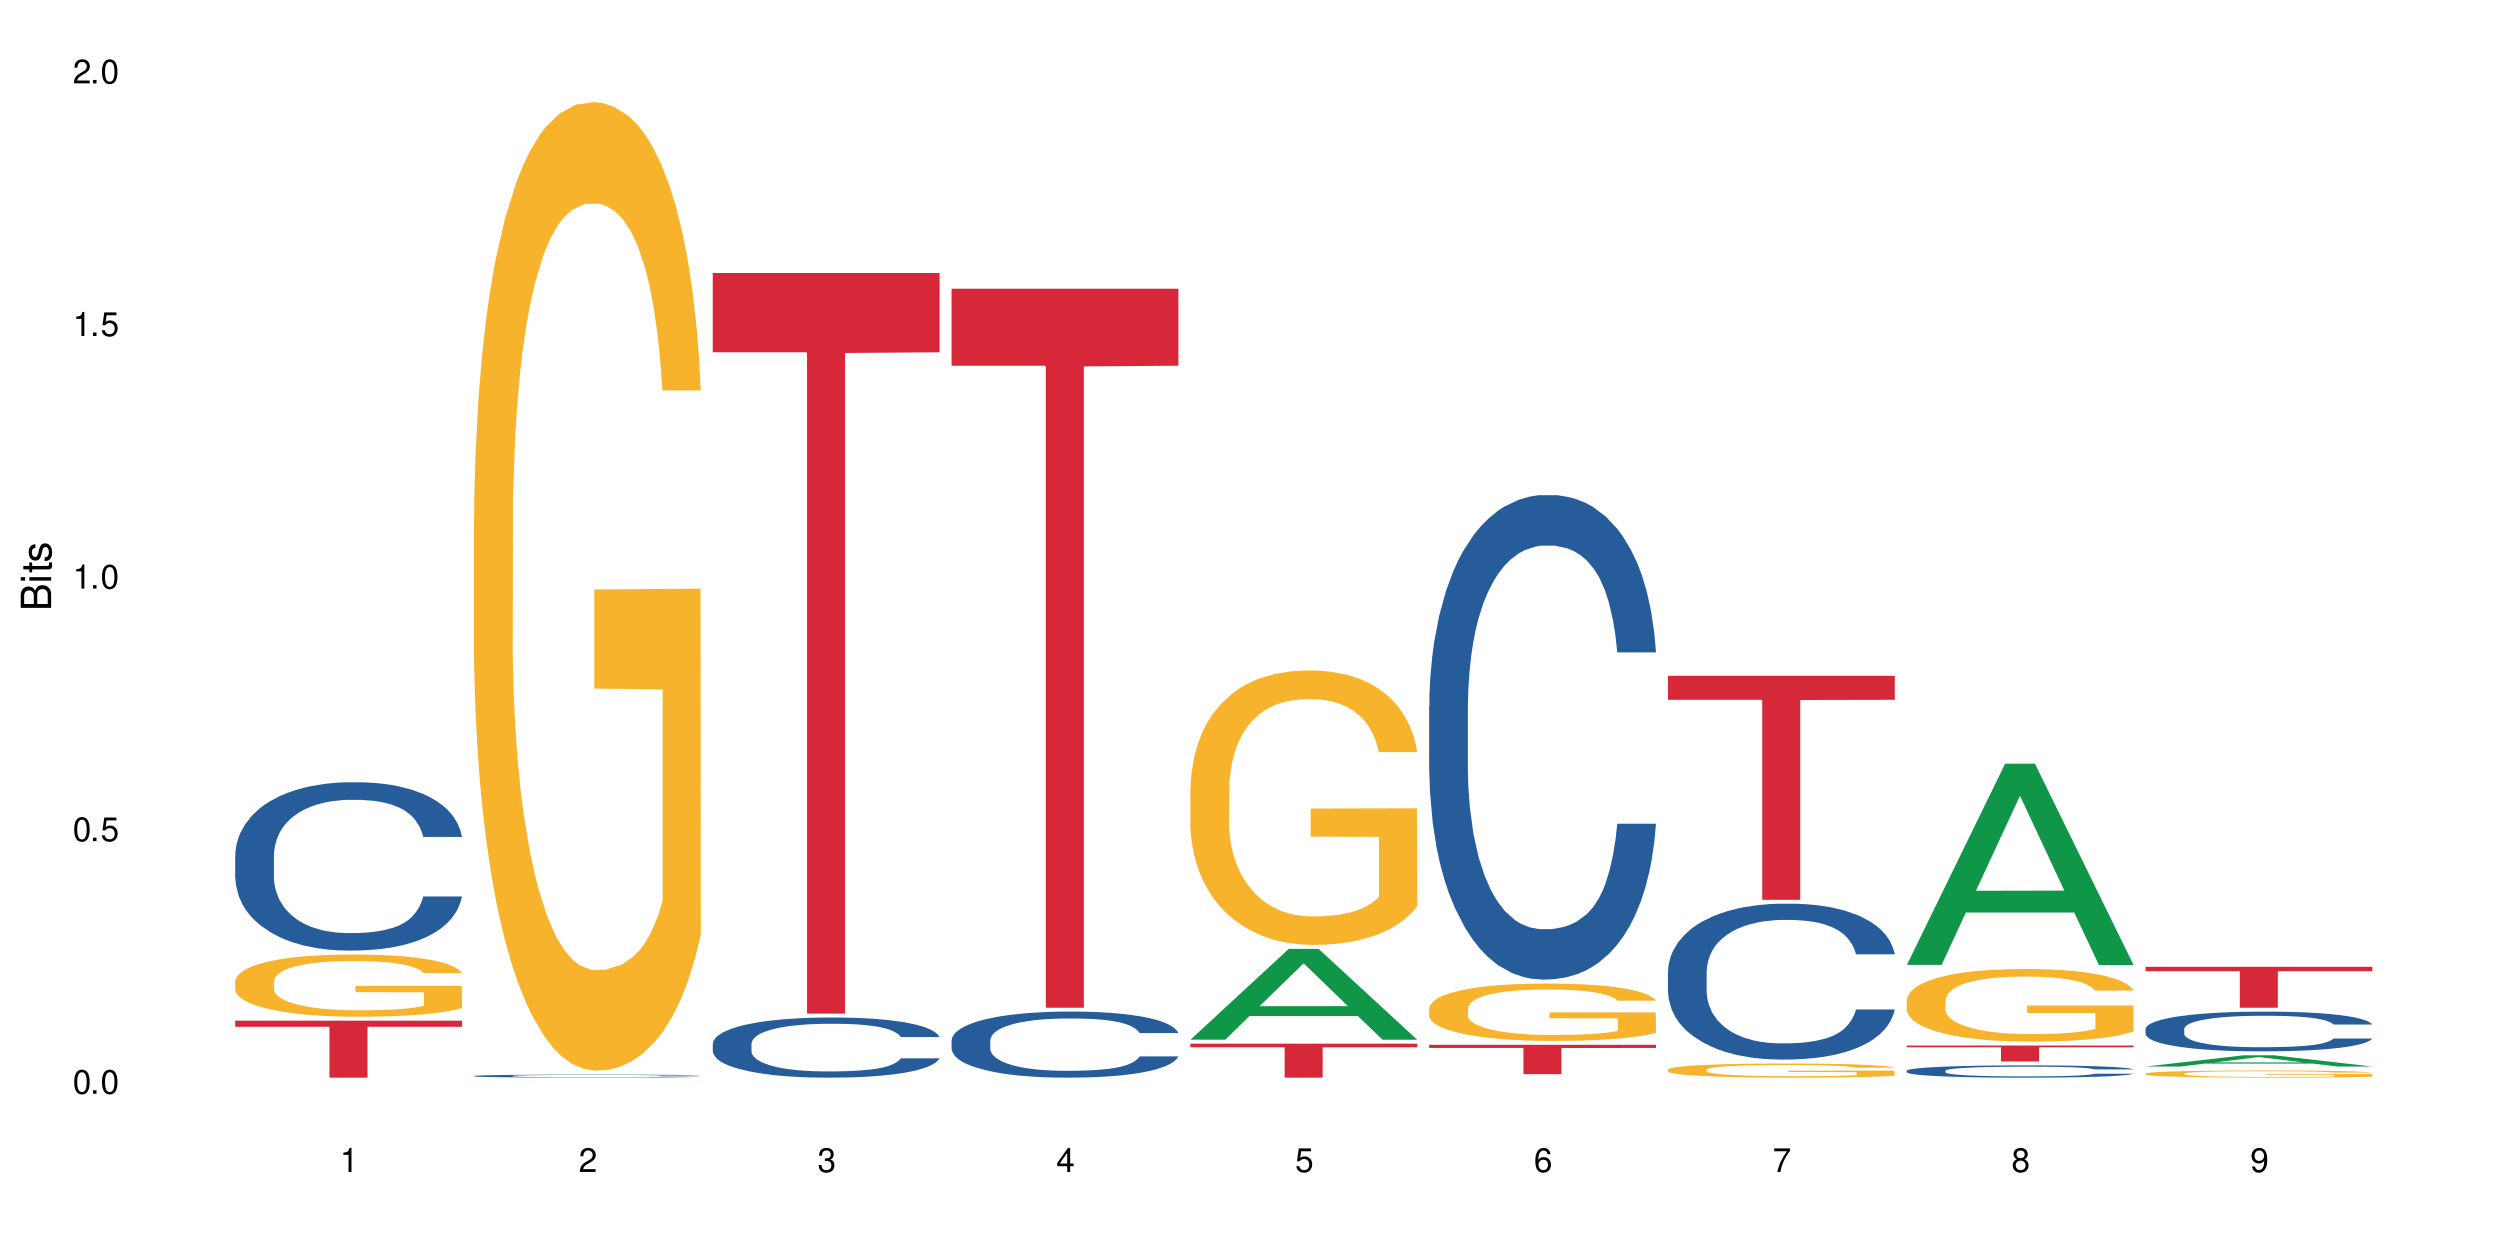 <?xml version="1.0" encoding="UTF-8"?>
<svg xmlns="http://www.w3.org/2000/svg" xmlns:xlink="http://www.w3.org/1999/xlink" width="720" height="360" viewBox="0 0 720 360">
<defs>
<g>
<g id="glyph-0-0">
</g>
<g id="glyph-0-1">
<path d="M 2.641 -6.938 C 2 -6.938 1.422 -6.656 1.078 -6.172 C 0.641 -5.562 0.406 -4.641 0.406 -3.359 C 0.406 -1.016 1.188 0.219 2.641 0.219 C 4.078 0.219 4.859 -1.016 4.859 -3.297 C 4.859 -4.641 4.656 -5.547 4.203 -6.172 C 3.844 -6.656 3.281 -6.938 2.641 -6.938 Z M 2.641 -6.188 C 3.547 -6.188 4 -5.25 4 -3.375 C 4 -1.406 3.562 -0.484 2.625 -0.484 C 1.734 -0.484 1.281 -1.438 1.281 -3.344 C 1.281 -5.25 1.734 -6.188 2.641 -6.188 Z M 2.641 -6.188 "/>
</g>
<g id="glyph-0-2">
<path d="M 1.828 -1 L 0.828 -1 L 0.828 0 L 1.828 0 Z M 1.828 -1 "/>
</g>
<g id="glyph-0-3">
<path d="M 4.562 -6.797 L 1.062 -6.797 L 0.547 -3.094 L 1.328 -3.094 C 1.719 -3.562 2.047 -3.734 2.578 -3.734 C 3.484 -3.734 4.062 -3.109 4.062 -2.094 C 4.062 -1.125 3.484 -0.531 2.578 -0.531 C 1.828 -0.531 1.375 -0.906 1.188 -1.672 L 0.328 -1.672 C 0.453 -1.109 0.547 -0.844 0.75 -0.594 C 1.125 -0.078 1.828 0.219 2.594 0.219 C 3.969 0.219 4.922 -0.781 4.922 -2.219 C 4.922 -3.562 4.031 -4.484 2.719 -4.484 C 2.25 -4.484 1.859 -4.359 1.469 -4.062 L 1.734 -5.969 L 4.562 -5.969 Z M 4.562 -6.797 "/>
</g>
<g id="glyph-0-4">
<path d="M 2.484 -4.938 L 2.484 0 L 3.328 0 L 3.328 -6.938 L 2.766 -6.938 C 2.469 -5.875 2.281 -5.734 0.984 -5.562 L 0.984 -4.938 Z M 2.484 -4.938 "/>
</g>
<g id="glyph-0-5">
<path d="M 4.859 -0.828 L 1.281 -0.828 C 1.359 -1.406 1.672 -1.781 2.5 -2.281 L 3.469 -2.828 C 4.406 -3.344 4.906 -4.062 4.906 -4.906 C 4.906 -5.484 4.672 -6.031 4.266 -6.406 C 3.859 -6.766 3.375 -6.938 2.719 -6.938 C 1.859 -6.938 1.219 -6.625 0.844 -6.031 C 0.609 -5.672 0.5 -5.234 0.484 -4.531 L 1.328 -4.531 C 1.359 -5.016 1.406 -5.281 1.531 -5.516 C 1.75 -5.938 2.188 -6.203 2.703 -6.203 C 3.469 -6.203 4.031 -5.641 4.031 -4.891 C 4.031 -4.344 3.719 -3.859 3.125 -3.516 L 2.234 -3 C 0.812 -2.172 0.406 -1.531 0.328 -0.016 L 4.859 -0.016 Z M 4.859 -0.828 "/>
</g>
<g id="glyph-0-6">
<path d="M 2.125 -3.188 L 2.578 -3.188 C 3.5 -3.188 3.984 -2.766 3.984 -1.922 C 3.984 -1.062 3.469 -0.531 2.594 -0.531 C 1.656 -0.531 1.203 -1 1.156 -2.016 L 0.312 -2.016 C 0.344 -1.453 0.438 -1.094 0.609 -0.781 C 0.953 -0.109 1.625 0.219 2.547 0.219 C 3.953 0.219 4.859 -0.625 4.859 -1.938 C 4.859 -2.828 4.516 -3.297 3.703 -3.594 C 4.344 -3.844 4.656 -4.328 4.656 -5.031 C 4.656 -6.219 3.875 -6.938 2.578 -6.938 C 1.203 -6.938 0.484 -6.172 0.453 -4.703 L 1.297 -4.703 C 1.312 -5.125 1.344 -5.359 1.453 -5.578 C 1.641 -5.969 2.062 -6.203 2.594 -6.203 C 3.344 -6.203 3.797 -5.75 3.797 -5 C 3.797 -4.516 3.609 -4.219 3.25 -4.047 C 3.016 -3.953 2.703 -3.922 2.125 -3.906 Z M 2.125 -3.188 "/>
</g>
<g id="glyph-0-7">
<path d="M 3.141 -1.672 L 3.141 0 L 3.984 0 L 3.984 -1.672 L 4.984 -1.672 L 4.984 -2.438 L 3.984 -2.438 L 3.984 -6.938 L 3.359 -6.938 L 0.266 -2.578 L 0.266 -1.672 Z M 3.141 -2.438 L 1 -2.438 L 3.141 -5.5 Z M 3.141 -2.438 "/>
</g>
<g id="glyph-0-8">
<path d="M 4.781 -5.125 C 4.609 -6.266 3.891 -6.938 2.844 -6.938 C 2.094 -6.938 1.422 -6.578 1.031 -5.953 C 0.594 -5.266 0.406 -4.422 0.406 -3.172 C 0.406 -2 0.578 -1.25 0.984 -0.641 C 1.359 -0.078 1.953 0.219 2.703 0.219 C 3.984 0.219 4.922 -0.75 4.922 -2.094 C 4.922 -3.375 4.062 -4.281 2.844 -4.281 C 2.172 -4.281 1.641 -4.031 1.281 -3.516 C 1.281 -5.234 1.828 -6.188 2.797 -6.188 C 3.391 -6.188 3.797 -5.797 3.938 -5.125 Z M 2.734 -3.531 C 3.547 -3.531 4.062 -2.953 4.062 -2.031 C 4.062 -1.156 3.484 -0.531 2.703 -0.531 C 1.922 -0.531 1.328 -1.188 1.328 -2.078 C 1.328 -2.938 1.906 -3.531 2.734 -3.531 Z M 2.734 -3.531 "/>
</g>
<g id="glyph-0-9">
<path d="M 4.984 -6.797 L 0.438 -6.797 L 0.438 -5.969 L 4.109 -5.969 C 2.5 -3.656 1.828 -2.234 1.328 0 L 2.219 0 C 2.594 -2.172 3.453 -4.047 4.984 -6.094 Z M 4.984 -6.797 "/>
</g>
<g id="glyph-0-10">
<path d="M 3.75 -3.656 C 4.469 -4.094 4.688 -4.438 4.688 -5.078 C 4.688 -6.172 3.844 -6.938 2.641 -6.938 C 1.438 -6.938 0.594 -6.172 0.594 -5.094 C 0.594 -4.438 0.812 -4.094 1.516 -3.656 C 0.734 -3.266 0.359 -2.703 0.359 -1.922 C 0.359 -0.656 1.281 0.219 2.641 0.219 C 3.984 0.219 4.922 -0.656 4.922 -1.922 C 4.922 -2.703 4.531 -3.266 3.75 -3.656 Z M 2.641 -6.188 C 3.359 -6.188 3.812 -5.75 3.812 -5.062 C 3.812 -4.406 3.344 -3.984 2.641 -3.984 C 1.922 -3.984 1.453 -4.406 1.453 -5.078 C 1.453 -5.75 1.922 -6.188 2.641 -6.188 Z M 2.641 -3.266 C 3.484 -3.266 4.062 -2.719 4.062 -1.906 C 4.062 -1.078 3.484 -0.531 2.625 -0.531 C 1.797 -0.531 1.219 -1.094 1.219 -1.906 C 1.219 -2.719 1.781 -3.266 2.641 -3.266 Z M 2.641 -3.266 "/>
</g>
<g id="glyph-0-11">
<path d="M 0.516 -1.578 C 0.672 -0.453 1.406 0.219 2.438 0.219 C 3.188 0.219 3.859 -0.141 4.266 -0.766 C 4.688 -1.453 4.891 -2.297 4.891 -3.547 C 4.891 -4.719 4.703 -5.453 4.312 -6.078 C 3.938 -6.641 3.344 -6.938 2.594 -6.938 C 1.297 -6.938 0.359 -5.969 0.359 -4.625 C 0.359 -3.344 1.234 -2.453 2.453 -2.453 C 3.094 -2.453 3.578 -2.672 4.016 -3.203 C 4 -1.484 3.469 -0.531 2.5 -0.531 C 1.906 -0.531 1.484 -0.906 1.359 -1.578 Z M 2.578 -6.203 C 3.375 -6.203 3.969 -5.531 3.969 -4.641 C 3.969 -3.797 3.391 -3.188 2.547 -3.188 C 1.734 -3.188 1.234 -3.766 1.234 -4.688 C 1.234 -5.562 1.797 -6.203 2.578 -6.203 Z M 2.578 -6.203 "/>
</g>
<g id="glyph-1-0">
</g>
<g id="glyph-1-1">
<path d="M 0 -0.953 L 0 -4.891 C 0 -5.719 -0.234 -6.344 -0.734 -6.797 C -1.188 -7.234 -1.812 -7.469 -2.5 -7.469 C -3.547 -7.469 -4.188 -7 -4.625 -5.875 C -4.984 -6.688 -5.625 -7.094 -6.531 -7.094 C -7.172 -7.094 -7.734 -6.859 -8.141 -6.391 C -8.562 -5.922 -8.75 -5.344 -8.75 -4.5 L -8.75 -0.953 Z M -4.984 -2.062 L -7.766 -2.062 L -7.766 -4.219 C -7.766 -4.844 -7.688 -5.203 -7.453 -5.5 C -7.219 -5.812 -6.859 -5.969 -6.375 -5.969 C -5.891 -5.969 -5.531 -5.812 -5.297 -5.5 C -5.062 -5.203 -4.984 -4.844 -4.984 -4.219 Z M -0.984 -2.062 L -4 -2.062 L -4 -4.781 C -4 -5.766 -3.438 -6.359 -2.484 -6.359 C -1.547 -6.359 -0.984 -5.766 -0.984 -4.781 Z M -0.984 -2.062 "/>
</g>
<g id="glyph-1-2">
<path d="M -6.281 -1.797 L -6.281 -0.797 L 0 -0.797 L 0 -1.797 Z M -8.75 -1.797 L -8.75 -0.797 L -7.484 -0.797 L -7.484 -1.797 Z M -8.75 -1.797 "/>
</g>
<g id="glyph-1-3">
<path d="M -6.281 -3.047 L -6.281 -2.016 L -8.016 -2.016 L -8.016 -1.016 L -6.281 -1.016 L -6.281 -0.172 L -5.469 -0.172 L -5.469 -1.016 L -0.719 -1.016 C -0.078 -1.016 0.281 -1.453 0.281 -2.234 C 0.281 -2.5 0.25 -2.719 0.188 -3.047 L -0.641 -3.047 C -0.609 -2.906 -0.594 -2.766 -0.594 -2.562 C -0.594 -2.141 -0.719 -2.016 -1.156 -2.016 L -5.469 -2.016 L -5.469 -3.047 Z M -6.281 -3.047 "/>
</g>
<g id="glyph-1-4">
<path d="M -4.531 -5.25 C -5.766 -5.25 -6.469 -4.422 -6.469 -2.969 C -6.469 -1.516 -5.719 -0.562 -4.547 -0.562 C -3.562 -0.562 -3.094 -1.062 -2.734 -2.562 L -2.516 -3.484 C -2.344 -4.188 -2.094 -4.469 -1.641 -4.469 C -1.047 -4.469 -0.641 -3.875 -0.641 -3 C -0.641 -2.453 -0.797 -2 -1.062 -1.75 C -1.25 -1.594 -1.422 -1.531 -1.875 -1.469 L -1.875 -0.406 C -0.422 -0.453 0.281 -1.266 0.281 -2.922 C 0.281 -4.5 -0.5 -5.516 -1.719 -5.516 C -2.656 -5.516 -3.172 -4.984 -3.469 -3.734 L -3.703 -2.766 C -3.891 -1.953 -4.156 -1.609 -4.594 -1.609 C -5.188 -1.609 -5.547 -2.125 -5.547 -2.938 C -5.547 -3.75 -5.203 -4.172 -4.531 -4.203 Z M -4.531 -5.25 "/>
</g>
</g>
</defs>
<rect x="-72" y="-36" width="864" height="432" fill="rgb(100%, 100%, 100%)" fill-opacity="1"/>
<path fill-rule="nonzero" fill="rgb(14.51%, 36.078%, 60%)" fill-opacity="1" d="M 67.73 246.395 L 67.812 246.348 L 67.812 245.285 L 68.051 243.602 L 68.605 241.477 L 69.164 240.012 L 70.598 237.398 L 72.59 234.875 L 74.664 232.926 L 76.176 231.773 L 77.531 230.887 L 80.637 229.246 L 82.629 228.406 L 84.781 227.652 L 87.41 226.898 L 89.324 226.457 L 93.625 225.746 L 96.812 225.438 L 99.281 225.305 L 104.621 225.305 L 107.809 225.48 L 110.117 225.703 L 112.668 226.059 L 114.82 226.457 L 118.562 227.43 L 121.91 228.672 L 123.426 229.379 L 125.816 230.754 L 127.648 232.082 L 128.922 233.234 L 130.355 234.875 L 131.629 236.867 L 132.586 239.129 L 133.066 241.031 L 121.91 241.031 L 121.352 239.262 L 120.715 237.887 L 119.52 236.07 L 118.324 234.785 L 116.652 233.5 L 115.137 232.66 L 113.066 231.816 L 111.234 231.285 L 109.32 230.887 L 107.488 230.621 L 103.984 230.355 L 99.922 230.355 L 98.406 230.445 L 95.297 230.797 L 93.625 231.109 L 91.234 231.73 L 89.562 232.305 L 87.57 233.191 L 86.215 233.945 L 84.543 235.098 L 83.348 236.113 L 81.992 237.578 L 81.195 238.684 L 80.48 239.926 L 79.84 241.387 L 79.363 242.938 L 79.043 244.578 L 78.887 246.172 L 78.887 253.039 L 79.043 254.633 L 79.441 256.496 L 80.48 259.199 L 81.992 261.547 L 83.746 263.406 L 85.418 264.734 L 86.375 265.355 L 87.648 266.066 L 89.641 266.953 L 92.512 267.836 L 94.184 268.191 L 96.734 268.547 L 99.363 268.723 L 102.867 268.723 L 105.977 268.547 L 108.047 268.324 L 110.199 267.969 L 113.145 267.219 L 114.98 266.508 L 116.57 265.668 L 117.766 264.824 L 118.562 264.117 L 119.758 262.742 L 120.715 261.234 L 121.434 259.684 L 121.91 258.18 L 133.066 258.18 L 132.586 259.949 L 131.871 261.68 L 131.152 262.965 L 130.039 264.516 L 128.762 265.887 L 126.93 267.438 L 125.418 268.457 L 123.426 269.566 L 121.59 270.406 L 119.602 271.16 L 116.652 272.047 L 114.738 272.488 L 112.668 272.887 L 110.199 273.242 L 107.09 273.551 L 103.746 273.73 L 100.637 273.773 L 97.289 273.688 L 94.82 273.508 L 91.555 273.109 L 87.492 272.312 L 84.543 271.469 L 82.23 270.629 L 80.238 269.742 L 78.008 268.547 L 75.141 266.598 L 73.387 265.09 L 72.191 263.852 L 70.84 262.121 L 69.883 260.57 L 68.766 258.09 L 67.969 254.945 L 67.73 252.508 Z M 67.73 246.395 "/>
<path fill-rule="nonzero" fill="rgb(96.863%, 70.196%, 16.863%)" fill-opacity="1" d="M 67.73 282.578 L 67.812 282.562 L 67.812 282.234 L 68.129 281.5 L 68.926 280.484 L 69.961 279.648 L 71.078 278.996 L 71.793 278.652 L 72.988 278.16 L 74.023 277.801 L 76.656 277.062 L 80 276.375 L 81.832 276.082 L 83.906 275.805 L 86.852 275.492 L 88.207 275.379 L 92.352 275.117 L 97.051 274.953 L 102.23 274.902 L 104.621 274.918 L 107.887 274.984 L 112.348 275.164 L 114.898 275.328 L 116.891 275.492 L 118.961 275.703 L 121.512 276.031 L 123.902 276.426 L 125.816 276.816 L 127.727 277.309 L 129.32 277.832 L 130.676 278.406 L 131.871 279.094 L 132.586 279.668 L 133.066 280.238 L 121.988 280.238 L 121.352 279.668 L 120.637 279.223 L 119.441 278.684 L 118.246 278.293 L 117.051 277.98 L 114.82 277.555 L 112.906 277.293 L 110.516 277.062 L 108.207 276.914 L 105.578 276.816 L 103.984 276.785 L 99.762 276.785 L 95.938 276.898 L 93.707 277.031 L 92.113 277.16 L 89.879 277.406 L 88.527 277.602 L 87.73 277.734 L 85.34 278.242 L 83.746 278.699 L 82.871 279.012 L 81.754 279.504 L 80.957 279.945 L 80.082 280.598 L 79.602 281.09 L 78.965 282.203 L 78.887 285.148 L 79.125 285.773 L 79.602 286.441 L 80.238 287.031 L 81.195 287.656 L 82.152 288.129 L 83.824 288.766 L 85.258 289.191 L 86.375 289.473 L 88.527 289.914 L 89.402 290.062 L 91.473 290.355 L 93.625 290.586 L 96.254 290.781 L 98.246 290.879 L 101.434 290.961 L 105.496 290.961 L 110.277 290.863 L 113.305 290.73 L 115.379 290.602 L 116.73 290.484 L 118.406 290.305 L 119.602 290.141 L 120.715 289.961 L 122.07 289.684 L 122.07 285.773 L 102.391 285.754 L 102.391 283.922 L 132.984 283.906 L 133.066 290.305 L 131.391 290.75 L 129.32 291.172 L 127.328 291.5 L 125.258 291.781 L 122.309 292.09 L 119.918 292.285 L 116.254 292.516 L 112.906 292.664 L 109.402 292.762 L 106.293 292.812 L 102.629 292.828 L 99.363 292.793 L 95.855 292.695 L 93.066 292.566 L 90.52 292.402 L 87.969 292.188 L 84.781 291.844 L 82.711 291.566 L 80.559 291.223 L 78.406 290.812 L 76.496 290.371 L 75.219 290.027 L 73.945 289.637 L 72.59 289.145 L 71.316 288.586 L 70.359 288.078 L 69.484 287.508 L 68.848 286.969 L 68.211 286.23 L 67.891 285.641 L 67.73 285.133 Z M 67.73 282.578 "/>
<path fill-rule="nonzero" fill="rgb(83.922%, 15.686%, 22.353%)" fill-opacity="1" d="M 67.73 293.957 L 133.066 293.957 L 133.066 295.711 L 105.836 295.727 L 105.836 310.367 L 94.879 310.367 L 94.879 295.742 L 94.723 295.711 L 67.73 295.711 Z M 67.73 293.957 "/>
<path fill-rule="nonzero" fill="rgb(14.51%, 36.078%, 60%)" fill-opacity="1" d="M 136.504 309.871 L 136.582 309.871 L 136.582 309.852 L 136.824 309.82 L 137.379 309.781 L 137.938 309.754 L 139.371 309.707 L 141.363 309.664 L 143.434 309.625 L 144.949 309.605 L 146.305 309.59 L 149.41 309.559 L 151.402 309.543 L 153.555 309.531 L 156.184 309.516 L 158.098 309.508 L 162.398 309.496 L 165.586 309.492 L 168.055 309.488 L 173.395 309.488 L 176.582 309.492 L 178.891 309.496 L 181.441 309.504 L 183.594 309.508 L 187.336 309.527 L 190.684 309.551 L 192.195 309.562 L 194.586 309.586 L 196.418 309.613 L 197.695 309.633 L 199.129 309.664 L 200.402 309.699 L 201.359 309.738 L 201.836 309.773 L 190.684 309.773 L 190.125 309.742 L 189.488 309.719 L 188.293 309.684 L 187.098 309.66 L 185.426 309.637 L 183.91 309.621 L 181.84 309.605 L 180.008 309.598 L 178.094 309.59 L 176.262 309.586 L 172.758 309.582 L 167.18 309.582 L 164.07 309.59 L 162.398 309.594 L 160.008 309.605 L 158.336 309.617 L 156.344 309.633 L 154.988 309.645 L 153.316 309.668 L 152.121 309.684 L 150.766 309.711 L 149.969 309.73 L 149.25 309.754 L 148.613 309.781 L 148.137 309.809 L 147.816 309.84 L 147.66 309.867 L 147.66 309.992 L 147.816 310.02 L 148.215 310.055 L 149.25 310.102 L 150.766 310.145 L 152.52 310.18 L 154.191 310.203 L 155.148 310.215 L 156.422 310.227 L 158.414 310.246 L 161.281 310.262 L 162.957 310.266 L 165.504 310.273 L 168.137 310.277 L 171.641 310.277 L 174.746 310.273 L 176.82 310.27 L 178.973 310.262 L 181.918 310.25 L 183.75 310.234 L 185.344 310.223 L 186.539 310.207 L 188.531 310.168 L 189.488 310.141 L 190.203 310.113 L 190.684 310.086 L 201.836 310.086 L 201.359 310.117 L 200.645 310.148 L 199.926 310.172 L 198.809 310.199 L 197.535 310.227 L 195.703 310.254 L 194.188 310.27 L 192.195 310.293 L 190.363 310.309 L 188.371 310.32 L 185.426 310.336 L 183.512 310.344 L 181.441 310.352 L 178.973 310.359 L 175.863 310.363 L 172.516 310.367 L 166.062 310.367 L 163.594 310.363 L 160.328 310.355 L 156.262 310.34 L 153.316 310.324 L 151.004 310.312 L 149.012 310.293 L 146.781 310.273 L 143.914 310.238 L 142.16 310.211 L 140.965 310.188 L 139.609 310.156 L 138.656 310.129 L 137.539 310.082 L 136.742 310.027 L 136.504 309.98 Z M 136.504 309.871 "/>
<path fill-rule="nonzero" fill="rgb(96.863%, 70.196%, 16.863%)" fill-opacity="1" d="M 136.504 148.883 L 136.582 148.629 L 136.582 143.531 L 136.902 132.07 L 137.699 116.273 L 138.734 103.281 L 139.852 93.09 L 140.566 87.742 L 141.762 80.098 L 142.797 74.492 L 145.426 63.031 L 148.773 52.332 L 150.605 47.746 L 152.68 43.414 L 155.625 38.574 L 156.98 36.789 L 161.125 32.715 L 165.824 30.168 L 171.004 29.402 L 173.395 29.656 L 176.66 30.676 L 181.121 33.477 L 183.672 36.027 L 185.664 38.574 L 187.734 41.887 L 190.285 46.98 L 192.676 53.094 L 194.586 59.207 L 196.5 66.852 L 198.094 75.004 L 199.449 83.922 L 200.645 94.621 L 201.359 103.535 L 201.836 112.453 L 190.762 112.453 L 190.125 103.535 L 189.41 96.656 L 188.215 88.25 L 187.02 82.137 L 185.824 77.297 L 183.594 70.672 L 181.68 66.598 L 179.289 63.031 L 176.98 60.738 L 174.348 59.207 L 172.758 58.699 L 168.535 58.699 L 164.707 60.484 L 162.477 62.52 L 160.883 64.559 L 158.652 68.379 L 157.301 71.438 L 156.504 73.477 L 154.113 81.371 L 152.52 88.504 L 151.641 93.348 L 150.527 100.988 L 149.73 107.867 L 148.852 118.059 L 148.375 125.699 L 147.738 143.023 L 147.66 188.879 L 147.898 198.559 L 148.375 209.004 L 149.012 218.176 L 149.969 227.855 L 150.926 235.246 L 152.598 245.18 L 154.031 251.805 L 155.148 256.137 L 157.301 263.012 L 158.176 265.305 L 160.246 269.891 L 162.398 273.457 L 165.027 276.516 L 167.02 278.043 L 170.207 279.316 L 174.27 279.316 L 179.051 277.789 L 182.078 275.75 L 184.148 273.715 L 185.504 271.93 L 187.176 269.129 L 188.371 266.582 L 189.488 263.777 L 190.844 259.445 L 190.844 198.559 L 171.164 198.305 L 171.164 169.773 L 201.758 169.52 L 201.836 269.129 L 200.164 276.008 L 198.094 282.629 L 196.102 287.727 L 194.031 292.055 L 191.082 296.895 L 188.691 299.953 L 185.027 303.52 L 181.68 305.812 L 178.176 307.34 L 175.066 308.105 L 171.402 308.359 L 168.137 307.852 L 164.629 306.32 L 161.84 304.285 L 159.289 301.738 L 156.742 298.426 L 153.555 293.074 L 151.484 288.742 L 149.332 283.395 L 147.18 277.023 L 145.27 270.148 L 143.992 264.797 L 142.719 258.684 L 141.363 251.039 L 140.09 242.379 L 139.133 234.48 L 138.258 225.562 L 137.617 217.156 L 136.98 205.695 L 136.664 196.523 L 136.504 188.625 Z M 136.504 148.883 "/>
<path fill-rule="nonzero" fill="rgb(14.51%, 36.078%, 60%)" fill-opacity="1" d="M 205.277 300.586 L 205.355 300.57 L 205.355 300.191 L 205.594 299.59 L 206.152 298.828 L 206.711 298.305 L 208.145 297.371 L 210.137 296.469 L 212.207 295.773 L 213.723 295.363 L 215.078 295.047 L 218.184 294.461 L 220.176 294.16 L 222.328 293.891 L 224.957 293.621 L 226.867 293.465 L 231.172 293.211 L 234.359 293.098 L 236.828 293.051 L 242.168 293.051 L 245.352 293.113 L 247.664 293.195 L 250.215 293.32 L 252.363 293.465 L 256.109 293.812 L 259.457 294.254 L 260.969 294.508 L 263.359 295 L 265.191 295.473 L 266.469 295.887 L 267.902 296.469 L 269.176 297.184 L 270.133 297.988 L 270.609 298.672 L 259.457 298.672 L 258.898 298.039 L 258.262 297.547 L 257.066 296.898 L 255.871 296.438 L 254.195 295.98 L 252.684 295.68 L 250.613 295.379 L 248.777 295.188 L 246.867 295.047 L 245.035 294.949 L 241.527 294.855 L 237.465 294.855 L 235.953 294.887 L 232.844 295.016 L 231.172 295.125 L 228.781 295.348 L 227.109 295.551 L 225.117 295.867 L 223.762 296.137 L 222.09 296.551 L 220.895 296.914 L 219.539 297.438 L 218.742 297.832 L 218.023 298.273 L 217.387 298.797 L 216.91 299.352 L 216.59 299.938 L 216.43 300.508 L 216.43 302.961 L 216.59 303.531 L 216.988 304.195 L 218.023 305.16 L 219.539 306 L 221.293 306.664 L 222.965 307.141 L 223.922 307.359 L 225.195 307.613 L 227.188 307.93 L 230.055 308.246 L 231.73 308.375 L 234.277 308.5 L 236.906 308.562 L 240.414 308.562 L 243.52 308.5 L 245.594 308.422 L 247.742 308.293 L 250.691 308.023 L 252.523 307.773 L 254.117 307.473 L 255.312 307.172 L 256.109 306.918 L 257.305 306.426 L 258.262 305.887 L 258.977 305.336 L 259.457 304.797 L 270.609 304.797 L 270.133 305.43 L 269.414 306.047 L 268.699 306.504 L 267.582 307.059 L 266.309 307.551 L 264.477 308.105 L 262.961 308.469 L 260.969 308.863 L 259.137 309.164 L 257.145 309.434 L 254.195 309.75 L 252.285 309.91 L 250.215 310.051 L 247.742 310.18 L 244.637 310.289 L 241.289 310.352 L 238.184 310.367 L 234.836 310.336 L 232.367 310.273 L 229.098 310.129 L 225.035 309.844 L 222.09 309.543 L 219.777 309.242 L 217.785 308.926 L 215.555 308.5 L 212.688 307.805 L 210.934 307.266 L 209.738 306.824 L 208.383 306.203 L 207.426 305.652 L 206.312 304.766 L 205.516 303.641 L 205.277 302.77 Z M 205.277 300.586 "/>
<path fill-rule="nonzero" fill="rgb(83.922%, 15.686%, 22.353%)" fill-opacity="1" d="M 205.277 78.629 L 270.609 78.629 L 270.609 101.461 L 243.383 101.66 L 243.383 291.922 L 232.426 291.922 L 232.426 101.863 L 232.266 101.461 L 205.277 101.461 Z M 205.277 78.629 "/>
<path fill-rule="nonzero" fill="rgb(14.51%, 36.078%, 60%)" fill-opacity="1" d="M 274.051 299.625 L 274.129 299.605 L 274.129 299.191 L 274.367 298.527 L 274.926 297.695 L 275.484 297.121 L 276.918 296.094 L 278.91 295.105 L 280.98 294.34 L 282.496 293.887 L 283.848 293.539 L 286.957 292.898 L 288.949 292.566 L 291.102 292.27 L 293.73 291.977 L 295.641 291.801 L 299.945 291.523 L 303.129 291.402 L 305.602 291.348 L 310.938 291.348 L 314.125 291.418 L 316.438 291.508 L 318.984 291.645 L 321.137 291.801 L 324.883 292.184 L 328.23 292.672 L 329.742 292.949 L 332.133 293.488 L 333.965 294.008 L 335.238 294.461 L 336.676 295.105 L 337.949 295.887 L 338.906 296.773 L 339.383 297.52 L 328.23 297.52 L 327.672 296.824 L 327.035 296.285 L 325.84 295.574 L 324.645 295.07 L 322.969 294.566 L 321.457 294.234 L 319.383 293.906 L 317.551 293.695 L 315.641 293.539 L 313.809 293.438 L 310.301 293.332 L 306.238 293.332 L 304.723 293.367 L 301.617 293.504 L 299.945 293.625 L 297.555 293.871 L 295.879 294.098 L 293.887 294.445 L 292.535 294.738 L 290.859 295.191 L 289.664 295.59 L 288.312 296.164 L 287.516 296.598 L 286.797 297.086 L 286.16 297.66 L 285.684 298.27 L 285.363 298.91 L 285.203 299.539 L 285.203 302.23 L 285.363 302.859 L 285.762 303.59 L 286.797 304.648 L 288.312 305.57 L 290.062 306.301 L 291.738 306.82 L 292.691 307.066 L 293.969 307.344 L 295.961 307.691 L 298.828 308.039 L 300.5 308.176 L 303.051 308.316 L 305.68 308.387 L 309.188 308.387 L 312.293 308.316 L 314.363 308.23 L 316.516 308.09 L 319.465 307.797 L 321.297 307.516 L 322.891 307.188 L 324.086 306.855 L 324.883 306.578 L 326.078 306.039 L 327.035 305.449 L 327.75 304.84 L 328.23 304.25 L 339.383 304.25 L 338.906 304.945 L 338.188 305.621 L 337.473 306.125 L 336.355 306.734 L 335.082 307.273 L 333.25 307.883 L 331.734 308.281 L 329.742 308.715 L 327.91 309.047 L 325.918 309.344 L 322.969 309.691 L 321.059 309.863 L 318.984 310.02 L 316.516 310.16 L 313.41 310.281 L 310.062 310.352 L 306.957 310.367 L 303.609 310.332 L 301.141 310.262 L 297.871 310.105 L 293.809 309.793 L 290.859 309.465 L 288.551 309.133 L 286.559 308.785 L 284.328 308.316 L 281.457 307.551 L 279.707 306.961 L 278.512 306.473 L 277.156 305.797 L 276.199 305.188 L 275.086 304.215 L 274.289 302.98 L 274.051 302.023 Z M 274.051 299.625 "/>
<path fill-rule="nonzero" fill="rgb(83.922%, 15.686%, 22.353%)" fill-opacity="1" d="M 274.051 83.164 L 339.383 83.164 L 339.383 105.328 L 312.152 105.523 L 312.152 290.223 L 301.199 290.223 L 301.199 105.719 L 301.039 105.328 L 274.051 105.328 Z M 274.051 83.164 "/>
<path fill-rule="nonzero" fill="rgb(6.275%, 58.824%, 28.235%)" fill-opacity="1" d="M 342.82 299.422 L 342.891 299.398 L 371.16 273.27 L 379.746 273.27 L 408.156 299.445 L 398.176 299.445 L 391.055 292.613 L 359.852 292.613 L 352.875 299.422 L 342.82 299.422 L 362.855 289.785 L 388.191 289.762 L 375.559 277.547 L 375.418 277.52 L 375.281 277.594 L 362.785 289.762 L 362.855 289.785 Z M 342.82 299.422 "/>
<path fill-rule="nonzero" fill="rgb(96.863%, 70.196%, 16.863%)" fill-opacity="1" d="M 342.82 226.941 L 342.902 226.871 L 342.902 225.426 L 343.219 222.176 L 344.016 217.699 L 345.051 214.016 L 346.168 211.129 L 346.887 209.613 L 348.082 207.445 L 349.117 205.859 L 351.746 202.609 L 355.094 199.578 L 356.926 198.277 L 358.996 197.051 L 361.945 195.676 L 363.297 195.172 L 367.441 194.016 L 372.141 193.293 L 377.32 193.078 L 379.711 193.148 L 382.977 193.438 L 387.441 194.234 L 389.988 194.957 L 391.98 195.676 L 394.055 196.617 L 396.602 198.059 L 398.992 199.793 L 400.906 201.527 L 402.816 203.691 L 404.41 206.004 L 405.766 208.531 L 406.961 211.562 L 407.68 214.09 L 408.156 216.617 L 397.082 216.617 L 396.445 214.09 L 395.727 212.141 L 394.531 209.758 L 393.336 208.023 L 392.141 206.652 L 389.91 204.773 L 387.996 203.621 L 385.609 202.609 L 383.297 201.961 L 380.668 201.527 L 379.074 201.383 L 374.852 201.383 L 371.027 201.887 L 368.797 202.465 L 367.203 203.043 L 364.973 204.125 L 363.617 204.992 L 362.82 205.57 L 360.43 207.809 L 358.836 209.828 L 357.961 211.199 L 356.844 213.367 L 356.047 215.316 L 355.172 218.203 L 354.695 220.371 L 354.055 225.281 L 353.977 238.277 L 354.215 241.02 L 354.695 243.98 L 355.332 246.582 L 356.285 249.324 L 357.242 251.418 L 358.918 254.234 L 360.352 256.113 L 361.465 257.34 L 363.617 259.289 L 364.492 259.938 L 366.566 261.238 L 368.715 262.25 L 371.344 263.117 L 373.336 263.547 L 376.523 263.91 L 380.59 263.91 L 385.367 263.477 L 388.395 262.898 L 390.469 262.32 L 391.824 261.816 L 393.496 261.02 L 394.691 260.301 L 395.805 259.504 L 397.16 258.277 L 397.16 241.02 L 377.48 240.949 L 377.48 232.863 L 408.074 232.789 L 408.156 261.02 L 406.484 262.973 L 404.41 264.848 L 402.418 266.293 L 400.348 267.52 L 397.398 268.891 L 395.008 269.758 L 391.344 270.77 L 387.996 271.418 L 384.492 271.852 L 381.387 272.07 L 377.719 272.141 L 374.453 271.996 L 370.949 271.562 L 368.16 270.984 L 365.609 270.262 L 363.059 269.324 L 359.871 267.809 L 357.801 266.582 L 355.648 265.066 L 353.5 263.258 L 351.586 261.309 L 350.312 259.793 L 349.035 258.062 L 347.684 255.895 L 346.406 253.441 L 345.449 251.203 L 344.574 248.676 L 343.938 246.293 L 343.301 243.043 L 342.98 240.445 L 342.82 238.207 Z M 342.82 226.941 "/>
<path fill-rule="nonzero" fill="rgb(83.922%, 15.686%, 22.353%)" fill-opacity="1" d="M 342.82 300.574 L 408.156 300.574 L 408.156 301.621 L 380.926 301.633 L 380.926 310.367 L 369.973 310.367 L 369.973 301.641 L 369.812 301.621 L 342.82 301.621 Z M 342.82 300.574 "/>
<path fill-rule="nonzero" fill="rgb(14.51%, 36.078%, 60%)" fill-opacity="1" d="M 411.594 203.32 L 411.676 203.191 L 411.676 200.133 L 411.914 195.285 L 412.473 189.164 L 413.027 184.953 L 414.461 177.43 L 416.453 170.16 L 418.527 164.547 L 420.039 161.234 L 421.395 158.684 L 424.5 153.961 L 426.492 151.539 L 428.645 149.371 L 431.273 147.203 L 433.188 145.93 L 437.488 143.887 L 440.676 142.996 L 443.145 142.613 L 448.484 142.613 L 451.672 143.121 L 453.98 143.762 L 456.531 144.781 L 458.684 145.93 L 462.426 148.734 L 465.773 152.305 L 467.289 154.344 L 469.68 158.301 L 471.512 162.125 L 472.785 165.441 L 474.219 170.16 L 475.496 175.898 L 476.449 182.402 L 476.93 187.887 L 465.773 187.887 L 465.215 182.785 L 464.578 178.832 L 463.383 173.602 L 462.188 169.906 L 460.516 166.207 L 459 163.781 L 456.93 161.359 L 455.098 159.828 L 453.184 158.684 L 451.352 157.918 L 447.848 157.152 L 443.785 157.152 L 442.27 157.406 L 439.164 158.426 L 437.488 159.32 L 435.098 161.105 L 433.426 162.762 L 431.434 165.312 L 430.078 167.48 L 428.406 170.797 L 427.211 173.73 L 425.855 177.941 L 425.059 181.129 L 424.344 184.699 L 423.707 188.906 L 423.227 193.371 L 422.91 198.09 L 422.75 202.68 L 422.75 222.449 L 422.91 227.039 L 423.309 232.398 L 424.344 240.176 L 425.855 246.938 L 427.609 252.293 L 429.281 256.121 L 430.238 257.906 L 431.512 259.945 L 433.504 262.496 L 436.375 265.047 L 438.047 266.066 L 440.598 267.086 L 443.227 267.598 L 446.73 267.598 L 449.84 267.086 L 451.91 266.449 L 454.062 265.43 L 457.008 263.262 L 458.844 261.219 L 460.438 258.797 L 461.629 256.375 L 462.426 254.332 L 463.621 250.379 L 464.578 246.043 L 465.297 241.582 L 465.773 237.242 L 476.93 237.242 L 476.449 242.344 L 475.734 247.32 L 475.016 251.02 L 473.902 255.48 L 472.625 259.434 L 470.793 263.898 L 469.281 266.832 L 467.289 270.02 L 465.457 272.445 L 463.465 274.613 L 460.516 277.164 L 458.602 278.438 L 456.531 279.586 L 454.062 280.605 L 450.953 281.5 L 447.609 282.008 L 444.5 282.137 L 441.152 281.883 L 438.684 281.371 L 435.418 280.223 L 431.355 277.93 L 428.406 275.504 L 426.094 273.082 L 424.105 270.531 L 421.871 267.086 L 419.004 261.477 L 417.25 257.141 L 416.055 253.57 L 414.703 248.594 L 413.746 244.129 L 412.629 236.988 L 411.832 227.934 L 411.594 220.918 Z M 411.594 203.32 "/>
<path fill-rule="nonzero" fill="rgb(96.863%, 70.196%, 16.863%)" fill-opacity="1" d="M 411.594 290.34 L 411.676 290.324 L 411.676 290.023 L 411.992 289.344 L 412.789 288.41 L 413.824 287.641 L 414.941 287.035 L 415.656 286.719 L 416.852 286.266 L 417.891 285.934 L 420.52 285.258 L 423.863 284.621 L 425.695 284.352 L 427.77 284.094 L 430.715 283.809 L 432.07 283.703 L 436.215 283.461 L 440.914 283.309 L 446.094 283.266 L 448.484 283.281 L 451.75 283.34 L 456.211 283.508 L 458.762 283.656 L 460.754 283.809 L 462.824 284.004 L 465.375 284.305 L 467.766 284.668 L 469.68 285.031 L 471.59 285.48 L 473.184 285.965 L 474.539 286.492 L 475.734 287.125 L 476.449 287.652 L 476.93 288.184 L 465.855 288.184 L 465.215 287.652 L 464.5 287.246 L 463.305 286.75 L 462.109 286.387 L 460.914 286.102 L 458.684 285.707 L 456.77 285.469 L 454.379 285.258 L 452.07 285.121 L 449.441 285.031 L 447.848 285 L 443.625 285 L 439.801 285.105 L 437.57 285.227 L 435.977 285.348 L 433.746 285.574 L 432.391 285.754 L 431.594 285.875 L 429.203 286.344 L 427.609 286.766 L 426.734 287.051 L 425.617 287.504 L 424.82 287.91 L 423.945 288.516 L 423.465 288.965 L 422.828 289.992 L 422.75 292.707 L 422.988 293.281 L 423.465 293.898 L 424.105 294.441 L 425.059 295.016 L 426.016 295.453 L 427.688 296.039 L 429.125 296.434 L 430.238 296.688 L 432.391 297.098 L 433.266 297.23 L 435.336 297.504 L 437.488 297.715 L 440.117 297.895 L 442.109 297.984 L 445.297 298.062 L 449.359 298.062 L 454.141 297.973 L 457.168 297.852 L 459.242 297.73 L 460.594 297.625 L 462.27 297.457 L 463.465 297.309 L 464.578 297.141 L 465.934 296.887 L 465.934 293.281 L 446.254 293.266 L 446.254 291.574 L 476.848 291.562 L 476.93 297.457 L 475.254 297.867 L 473.184 298.258 L 471.191 298.559 L 469.121 298.816 L 466.172 299.102 L 463.781 299.285 L 460.117 299.496 L 456.77 299.629 L 453.266 299.723 L 450.156 299.766 L 446.492 299.781 L 443.227 299.75 L 439.719 299.66 L 436.93 299.539 L 434.383 299.391 L 431.832 299.191 L 428.645 298.875 L 426.574 298.621 L 424.422 298.305 L 422.27 297.926 L 420.359 297.52 L 419.082 297.203 L 417.809 296.84 L 416.453 296.387 L 415.18 295.875 L 414.223 295.406 L 413.348 294.879 L 412.711 294.383 L 412.074 293.703 L 411.754 293.16 L 411.594 292.691 Z M 411.594 290.34 "/>
<path fill-rule="nonzero" fill="rgb(83.922%, 15.686%, 22.353%)" fill-opacity="1" d="M 411.594 300.91 L 476.93 300.91 L 476.93 301.812 L 449.699 301.82 L 449.699 309.359 L 438.746 309.359 L 438.746 301.828 L 438.586 301.812 L 411.594 301.812 Z M 411.594 300.91 "/>
<path fill-rule="nonzero" fill="rgb(14.51%, 36.078%, 60%)" fill-opacity="1" d="M 480.367 279.805 L 480.445 279.762 L 480.445 278.777 L 480.688 277.219 L 481.242 275.25 L 481.801 273.895 L 483.234 271.473 L 485.227 269.133 L 487.301 267.328 L 488.812 266.262 L 490.168 265.441 L 493.273 263.922 L 495.266 263.145 L 497.418 262.445 L 500.047 261.746 L 501.961 261.336 L 506.262 260.68 L 509.449 260.395 L 511.918 260.27 L 517.258 260.27 L 520.445 260.434 L 522.754 260.641 L 525.305 260.969 L 527.457 261.336 L 531.199 262.238 L 534.547 263.391 L 536.059 264.047 L 538.449 265.316 L 540.285 266.551 L 541.559 267.617 L 542.992 269.133 L 544.266 270.98 L 545.223 273.074 L 545.703 274.84 L 534.547 274.84 L 533.988 273.195 L 533.352 271.926 L 532.156 270.242 L 530.961 269.051 L 529.289 267.863 L 527.773 267.082 L 525.703 266.301 L 523.871 265.809 L 521.957 265.441 L 520.125 265.195 L 516.621 264.949 L 512.555 264.949 L 511.043 265.031 L 507.934 265.359 L 506.262 265.645 L 503.871 266.219 L 502.199 266.754 L 500.207 267.574 L 498.852 268.273 L 497.18 269.34 L 495.984 270.285 L 494.629 271.637 L 493.832 272.664 L 493.117 273.812 L 492.477 275.168 L 492 276.602 L 491.68 278.121 L 491.523 279.598 L 491.523 285.961 L 491.68 287.438 L 492.078 289.16 L 493.117 291.664 L 494.629 293.84 L 496.383 295.562 L 498.055 296.793 L 499.012 297.367 L 500.285 298.023 L 502.277 298.844 L 505.145 299.668 L 506.82 299.996 L 509.367 300.324 L 512 300.488 L 515.504 300.488 L 518.613 300.324 L 520.684 300.117 L 522.836 299.789 L 525.781 299.09 L 527.613 298.434 L 529.207 297.656 L 530.402 296.875 L 531.199 296.219 L 532.395 294.945 L 533.352 293.551 L 534.07 292.117 L 534.547 290.719 L 545.703 290.719 L 545.223 292.363 L 544.508 293.961 L 543.789 295.152 L 542.672 296.59 L 541.398 297.859 L 539.566 299.297 L 538.051 300.242 L 536.059 301.266 L 534.227 302.047 L 532.234 302.742 L 529.289 303.566 L 527.375 303.977 L 525.305 304.344 L 522.836 304.672 L 519.727 304.961 L 516.379 305.125 L 513.273 305.164 L 509.926 305.082 L 507.457 304.918 L 504.191 304.551 L 500.125 303.812 L 497.18 303.031 L 494.867 302.25 L 492.875 301.43 L 490.645 300.324 L 487.777 298.516 L 486.023 297.121 L 484.828 295.973 L 483.473 294.371 L 482.52 292.938 L 481.402 290.637 L 480.605 287.723 L 480.367 285.469 Z M 480.367 279.805 "/>
<path fill-rule="nonzero" fill="rgb(96.863%, 70.196%, 16.863%)" fill-opacity="1" d="M 480.367 308.039 L 480.445 308.035 L 480.445 307.961 L 480.766 307.793 L 481.562 307.562 L 482.598 307.371 L 483.715 307.223 L 484.43 307.145 L 485.625 307.035 L 486.66 306.953 L 489.289 306.785 L 492.637 306.629 L 494.469 306.562 L 496.543 306.5 L 499.488 306.426 L 500.844 306.402 L 504.988 306.344 L 509.688 306.305 L 514.867 306.293 L 517.258 306.297 L 520.523 306.312 L 524.984 306.352 L 527.535 306.391 L 529.527 306.426 L 531.598 306.477 L 534.148 306.551 L 536.539 306.641 L 538.449 306.73 L 540.363 306.84 L 541.957 306.961 L 543.312 307.09 L 544.508 307.246 L 545.223 307.375 L 545.703 307.508 L 534.625 307.508 L 533.988 307.375 L 533.273 307.277 L 532.078 307.152 L 530.883 307.062 L 529.688 306.992 L 527.457 306.895 L 525.543 306.836 L 523.152 306.785 L 520.844 306.75 L 518.215 306.73 L 516.621 306.723 L 512.398 306.723 L 508.574 306.746 L 506.34 306.777 L 504.746 306.809 L 502.516 306.863 L 501.164 306.906 L 500.367 306.938 L 497.977 307.051 L 496.383 307.156 L 495.504 307.227 L 494.391 307.34 L 493.594 307.441 L 492.719 307.59 L 492.238 307.699 L 491.602 307.953 L 491.523 308.621 L 491.762 308.766 L 492.238 308.918 L 492.875 309.051 L 493.832 309.191 L 494.789 309.301 L 496.461 309.445 L 497.895 309.543 L 499.012 309.605 L 501.164 309.707 L 502.039 309.738 L 504.109 309.805 L 506.262 309.859 L 508.891 309.902 L 510.883 309.926 L 514.07 309.945 L 518.133 309.945 L 522.914 309.922 L 525.941 309.891 L 528.012 309.863 L 529.367 309.836 L 531.039 309.797 L 532.234 309.758 L 533.352 309.719 L 534.707 309.652 L 534.707 308.766 L 515.027 308.762 L 515.027 308.344 L 545.621 308.34 L 545.703 309.797 L 544.027 309.895 L 541.957 309.992 L 539.965 310.066 L 537.895 310.129 L 534.945 310.199 L 532.555 310.246 L 528.891 310.297 L 525.543 310.332 L 522.039 310.352 L 518.93 310.363 L 515.266 310.367 L 512 310.359 L 508.492 310.34 L 505.703 310.309 L 503.156 310.27 L 500.605 310.223 L 497.418 310.145 L 495.348 310.082 L 493.195 310.004 L 491.043 309.91 L 489.133 309.809 L 487.855 309.73 L 486.582 309.641 L 485.227 309.531 L 483.953 309.402 L 482.996 309.289 L 482.121 309.16 L 481.484 309.035 L 480.844 308.867 L 480.527 308.734 L 480.367 308.621 Z M 480.367 308.039 "/>
<path fill-rule="nonzero" fill="rgb(83.922%, 15.686%, 22.353%)" fill-opacity="1" d="M 480.367 194.637 L 545.703 194.637 L 545.703 201.543 L 518.473 201.602 L 518.473 259.141 L 507.516 259.141 L 507.516 201.664 L 507.359 201.543 L 480.367 201.543 Z M 480.367 194.637 "/>
<path fill-rule="nonzero" fill="rgb(6.275%, 58.824%, 28.235%)" fill-opacity="1" d="M 549.141 277.887 L 549.211 277.836 L 577.48 219.945 L 586.066 219.945 L 614.473 277.941 L 604.492 277.941 L 597.371 262.805 L 566.172 262.805 L 559.191 277.887 L 549.141 277.887 L 569.172 256.539 L 594.512 256.484 L 581.875 229.418 L 581.738 229.367 L 581.598 229.527 L 569.102 256.484 L 569.172 256.539 Z M 549.141 277.887 "/>
<path fill-rule="nonzero" fill="rgb(14.51%, 36.078%, 60%)" fill-opacity="1" d="M 549.141 308.371 L 549.219 308.367 L 549.219 308.289 L 549.457 308.168 L 550.016 308.012 L 550.574 307.906 L 552.008 307.715 L 554 307.531 L 556.07 307.391 L 557.586 307.305 L 558.941 307.242 L 562.047 307.121 L 564.039 307.059 L 566.191 307.004 L 568.82 306.949 L 570.73 306.918 L 575.035 306.867 L 578.223 306.844 L 580.691 306.832 L 586.031 306.832 L 589.215 306.848 L 591.527 306.863 L 594.078 306.891 L 596.227 306.918 L 599.973 306.988 L 603.32 307.078 L 604.832 307.133 L 607.223 307.23 L 609.055 307.328 L 610.332 307.414 L 611.766 307.531 L 613.039 307.676 L 613.996 307.844 L 614.473 307.98 L 603.32 307.98 L 602.762 307.852 L 602.125 307.75 L 600.93 307.617 L 599.734 307.523 L 598.062 307.43 L 596.547 307.371 L 594.477 307.309 L 592.645 307.27 L 590.73 307.242 L 588.898 307.223 L 585.391 307.203 L 581.328 307.203 L 579.816 307.207 L 576.707 307.234 L 575.035 307.258 L 572.645 307.301 L 570.973 307.344 L 568.98 307.41 L 567.625 307.465 L 565.953 307.547 L 564.758 307.621 L 563.402 307.73 L 562.605 307.809 L 561.887 307.898 L 561.25 308.008 L 560.773 308.121 L 560.453 308.238 L 560.293 308.355 L 560.293 308.855 L 560.453 308.973 L 560.852 309.109 L 561.887 309.305 L 563.402 309.477 L 565.156 309.613 L 566.828 309.707 L 567.785 309.754 L 569.059 309.805 L 571.051 309.871 L 573.918 309.934 L 575.594 309.961 L 578.141 309.988 L 580.77 310 L 584.277 310 L 587.383 309.988 L 589.457 309.969 L 591.605 309.945 L 594.555 309.891 L 596.387 309.84 L 597.98 309.777 L 599.176 309.715 L 599.973 309.664 L 601.168 309.562 L 602.125 309.453 L 602.84 309.34 L 603.32 309.23 L 614.473 309.23 L 613.996 309.359 L 613.277 309.484 L 612.562 309.578 L 611.445 309.691 L 610.172 309.793 L 608.34 309.906 L 606.824 309.98 L 604.832 310.062 L 603 310.121 L 601.008 310.176 L 598.062 310.242 L 596.148 310.273 L 594.078 310.305 L 591.605 310.328 L 588.5 310.352 L 585.152 310.363 L 582.047 310.367 L 578.699 310.363 L 576.23 310.348 L 572.965 310.32 L 568.898 310.262 L 565.953 310.199 L 563.641 310.137 L 561.648 310.074 L 559.418 309.988 L 556.551 309.844 L 554.797 309.734 L 553.602 309.645 L 552.246 309.52 L 551.293 309.406 L 550.176 309.223 L 549.379 308.996 L 549.141 308.816 Z M 549.141 308.371 "/>
<path fill-rule="nonzero" fill="rgb(96.863%, 70.196%, 16.863%)" fill-opacity="1" d="M 549.141 288.027 L 549.219 288.008 L 549.219 287.629 L 549.539 286.77 L 550.336 285.582 L 551.371 284.609 L 552.484 283.848 L 553.203 283.445 L 554.398 282.871 L 555.434 282.453 L 558.062 281.594 L 561.41 280.789 L 563.242 280.445 L 565.312 280.121 L 568.262 279.758 L 569.617 279.625 L 573.758 279.32 L 578.461 279.129 L 583.641 279.07 L 586.031 279.09 L 589.297 279.168 L 593.758 279.379 L 596.309 279.566 L 598.301 279.758 L 600.371 280.008 L 602.922 280.391 L 605.312 280.848 L 607.223 281.305 L 609.137 281.879 L 610.73 282.488 L 612.082 283.16 L 613.277 283.961 L 613.996 284.629 L 614.473 285.297 L 603.398 285.297 L 602.762 284.629 L 602.043 284.113 L 600.848 283.484 L 599.652 283.023 L 598.461 282.66 L 596.227 282.164 L 594.316 281.859 L 591.926 281.594 L 589.613 281.422 L 586.984 281.305 L 585.391 281.27 L 581.168 281.27 L 577.344 281.402 L 575.113 281.555 L 573.52 281.707 L 571.289 281.992 L 569.934 282.223 L 569.137 282.375 L 566.75 282.969 L 565.156 283.504 L 564.277 283.863 L 563.164 284.438 L 562.367 284.953 L 561.488 285.719 L 561.012 286.289 L 560.375 287.59 L 560.293 291.027 L 560.535 291.754 L 561.012 292.535 L 561.648 293.223 L 562.605 293.949 L 563.562 294.504 L 565.234 295.246 L 566.668 295.742 L 567.785 296.07 L 569.934 296.586 L 570.812 296.758 L 572.883 297.102 L 575.035 297.367 L 577.664 297.598 L 579.656 297.711 L 582.844 297.805 L 586.906 297.805 L 591.688 297.691 L 594.715 297.539 L 596.785 297.387 L 598.141 297.254 L 599.812 297.043 L 601.008 296.852 L 602.125 296.641 L 603.48 296.316 L 603.48 291.754 L 583.797 291.734 L 583.797 289.594 L 614.395 289.574 L 614.473 297.043 L 612.801 297.559 L 610.73 298.055 L 608.738 298.438 L 606.664 298.762 L 603.719 299.125 L 601.328 299.352 L 597.664 299.621 L 594.316 299.793 L 590.809 299.906 L 587.703 299.965 L 584.039 299.984 L 580.77 299.945 L 577.266 299.832 L 574.477 299.68 L 571.926 299.488 L 569.379 299.238 L 566.191 298.836 L 564.117 298.512 L 561.969 298.113 L 559.816 297.633 L 557.902 297.117 L 556.629 296.719 L 555.355 296.258 L 554 295.688 L 552.727 295.039 L 551.77 294.445 L 550.895 293.777 L 550.254 293.148 L 549.617 292.289 L 549.301 291.602 L 549.141 291.008 Z M 549.141 288.027 "/>
<path fill-rule="nonzero" fill="rgb(83.922%, 15.686%, 22.353%)" fill-opacity="1" d="M 549.141 301.113 L 614.473 301.113 L 614.473 301.605 L 587.246 301.609 L 587.246 305.707 L 576.289 305.707 L 576.289 301.613 L 576.129 301.605 L 549.141 301.605 Z M 549.141 301.113 "/>
<path fill-rule="nonzero" fill="rgb(6.275%, 58.824%, 28.235%)" fill-opacity="1" d="M 617.914 307.164 L 617.98 307.164 L 646.25 303.914 L 654.836 303.914 L 683.246 307.168 L 673.266 307.168 L 666.145 306.32 L 634.945 306.32 L 627.965 307.164 L 617.914 307.164 L 637.945 305.969 L 663.285 305.965 L 650.648 304.445 L 650.512 304.441 L 650.371 304.453 L 637.875 305.965 L 637.945 305.969 Z M 617.914 307.164 "/>
<path fill-rule="nonzero" fill="rgb(14.51%, 36.078%, 60%)" fill-opacity="1" d="M 617.914 296.328 L 617.992 296.316 L 617.992 296.066 L 618.23 295.668 L 618.789 295.168 L 619.348 294.824 L 620.781 294.207 L 622.773 293.609 L 624.844 293.152 L 626.359 292.879 L 627.711 292.672 L 630.82 292.285 L 632.812 292.086 L 634.965 291.906 L 637.594 291.73 L 639.504 291.625 L 643.809 291.457 L 646.996 291.387 L 649.465 291.355 L 654.801 291.355 L 657.988 291.395 L 660.301 291.449 L 662.852 291.531 L 665 291.625 L 668.746 291.855 L 672.094 292.148 L 673.605 292.316 L 675.996 292.641 L 677.828 292.953 L 679.102 293.223 L 680.539 293.609 L 681.812 294.082 L 682.77 294.613 L 683.246 295.062 L 672.094 295.062 L 671.535 294.645 L 670.898 294.32 L 669.703 293.895 L 668.508 293.59 L 666.832 293.289 L 665.32 293.09 L 663.246 292.891 L 661.414 292.766 L 659.504 292.672 L 657.672 292.609 L 654.164 292.547 L 650.102 292.547 L 648.586 292.566 L 645.48 292.648 L 643.809 292.723 L 641.418 292.871 L 639.742 293.004 L 637.75 293.215 L 636.398 293.391 L 634.723 293.664 L 633.527 293.902 L 632.176 294.25 L 631.379 294.508 L 630.66 294.801 L 630.023 295.148 L 629.547 295.512 L 629.227 295.898 L 629.066 296.277 L 629.066 297.895 L 629.227 298.27 L 629.625 298.711 L 630.66 299.348 L 632.176 299.902 L 633.926 300.34 L 635.602 300.652 L 636.559 300.801 L 637.832 300.969 L 639.824 301.176 L 642.691 301.387 L 644.363 301.469 L 646.914 301.551 L 649.543 301.594 L 653.051 301.594 L 656.156 301.551 L 658.227 301.5 L 660.379 301.418 L 663.328 301.238 L 665.16 301.07 L 666.754 300.871 L 667.949 300.676 L 668.746 300.508 L 669.941 300.184 L 670.898 299.828 L 671.613 299.461 L 672.094 299.105 L 683.246 299.105 L 682.77 299.523 L 682.051 299.934 L 681.336 300.234 L 680.219 300.602 L 678.945 300.926 L 677.113 301.289 L 675.598 301.531 L 673.605 301.793 L 671.773 301.992 L 669.781 302.168 L 666.832 302.379 L 664.922 302.48 L 662.852 302.574 L 660.379 302.66 L 657.273 302.734 L 653.926 302.773 L 650.82 302.785 L 647.473 302.766 L 645.004 302.723 L 641.734 302.629 L 637.672 302.441 L 634.723 302.242 L 632.414 302.043 L 630.422 301.836 L 628.191 301.551 L 625.324 301.094 L 623.57 300.738 L 622.375 300.445 L 621.02 300.035 L 620.062 299.672 L 618.949 299.086 L 618.152 298.344 L 617.914 297.77 Z M 617.914 296.328 "/>
<path fill-rule="nonzero" fill="rgb(96.863%, 70.196%, 16.863%)" fill-opacity="1" d="M 617.914 309.184 L 617.992 309.184 L 617.992 309.145 L 618.312 309.059 L 619.109 308.941 L 620.145 308.844 L 621.258 308.77 L 621.977 308.73 L 623.172 308.672 L 624.207 308.633 L 626.836 308.547 L 630.184 308.469 L 632.016 308.434 L 634.086 308.402 L 637.035 308.367 L 638.391 308.352 L 642.531 308.32 L 647.234 308.305 L 652.414 308.297 L 654.801 308.301 L 658.07 308.309 L 662.531 308.328 L 665.082 308.348 L 667.074 308.367 L 669.145 308.391 L 671.695 308.43 L 674.082 308.473 L 675.996 308.52 L 677.91 308.574 L 679.5 308.637 L 680.855 308.703 L 682.051 308.781 L 682.77 308.848 L 683.246 308.914 L 672.172 308.914 L 671.535 308.848 L 670.816 308.797 L 669.621 308.734 L 668.426 308.688 L 667.23 308.652 L 665 308.605 L 663.09 308.574 L 660.699 308.547 L 658.387 308.531 L 655.758 308.52 L 654.164 308.516 L 649.941 308.516 L 646.117 308.527 L 643.887 308.543 L 642.293 308.559 L 640.062 308.586 L 638.707 308.609 L 637.91 308.625 L 635.52 308.684 L 633.926 308.734 L 633.051 308.773 L 631.934 308.828 L 631.141 308.879 L 630.262 308.957 L 629.785 309.012 L 629.148 309.141 L 629.066 309.48 L 629.305 309.555 L 629.785 309.629 L 630.422 309.699 L 631.379 309.77 L 632.332 309.824 L 634.008 309.898 L 635.441 309.949 L 636.559 309.98 L 638.707 310.031 L 639.586 310.047 L 641.656 310.082 L 643.809 310.109 L 646.438 310.133 L 648.43 310.145 L 651.617 310.152 L 655.68 310.152 L 660.461 310.141 L 663.488 310.125 L 665.559 310.109 L 666.914 310.098 L 668.586 310.078 L 669.781 310.059 L 670.898 310.035 L 672.25 310.004 L 672.25 309.555 L 652.57 309.551 L 652.57 309.34 L 683.168 309.336 L 683.246 310.078 L 681.574 310.129 L 679.5 310.176 L 677.512 310.215 L 675.438 310.246 L 672.492 310.281 L 670.102 310.305 L 666.434 310.332 L 663.09 310.348 L 659.582 310.359 L 656.477 310.367 L 652.809 310.367 L 649.543 310.363 L 646.039 310.352 L 643.25 310.336 L 640.699 310.32 L 638.148 310.293 L 634.965 310.254 L 632.891 310.223 L 630.742 310.184 L 628.59 310.137 L 626.676 310.086 L 624.129 310 L 622.773 309.941 L 621.496 309.879 L 620.543 309.82 L 619.664 309.754 L 619.027 309.691 L 618.391 309.605 L 618.07 309.539 L 617.914 309.48 Z M 617.914 309.184 "/>
<path fill-rule="nonzero" fill="rgb(83.922%, 15.686%, 22.353%)" fill-opacity="1" d="M 617.914 278.441 L 683.246 278.441 L 683.246 279.703 L 656.016 279.711 L 656.016 290.227 L 645.062 290.227 L 645.062 279.723 L 644.902 279.703 L 617.914 279.703 Z M 617.914 278.441 "/>
<g fill="rgb(0%, 0%, 0%)" fill-opacity="1">
<use xlink:href="#glyph-0-1" x="20.965" y="314.993"/>
<use xlink:href="#glyph-0-2" x="25.965" y="314.993"/>
<use xlink:href="#glyph-0-1" x="28.965" y="314.993"/>
</g>
<g fill="rgb(0%, 0%, 0%)" fill-opacity="1">
<use xlink:href="#glyph-0-1" x="20.965" y="242.251"/>
<use xlink:href="#glyph-0-2" x="25.965" y="242.251"/>
<use xlink:href="#glyph-0-3" x="28.965" y="242.251"/>
</g>
<g fill="rgb(0%, 0%, 0%)" fill-opacity="1">
<use xlink:href="#glyph-0-4" x="20.965" y="169.509"/>
<use xlink:href="#glyph-0-2" x="25.965" y="169.509"/>
<use xlink:href="#glyph-0-1" x="28.965" y="169.509"/>
</g>
<g fill="rgb(0%, 0%, 0%)" fill-opacity="1">
<use xlink:href="#glyph-0-4" x="20.965" y="96.767"/>
<use xlink:href="#glyph-0-2" x="25.965" y="96.767"/>
<use xlink:href="#glyph-0-3" x="28.965" y="96.767"/>
</g>
<g fill="rgb(0%, 0%, 0%)" fill-opacity="1">
<use xlink:href="#glyph-0-5" x="20.965" y="24.024"/>
<use xlink:href="#glyph-0-2" x="25.965" y="24.024"/>
<use xlink:href="#glyph-0-1" x="28.965" y="24.024"/>
</g>
<g fill="rgb(0%, 0%, 0%)" fill-opacity="1">
<use xlink:href="#glyph-0-4" x="97.898" y="337.532"/>
</g>
<g fill="rgb(0%, 0%, 0%)" fill-opacity="1">
<use xlink:href="#glyph-0-5" x="166.672" y="337.532"/>
</g>
<g fill="rgb(0%, 0%, 0%)" fill-opacity="1">
<use xlink:href="#glyph-0-6" x="235.445" y="337.532"/>
</g>
<g fill="rgb(0%, 0%, 0%)" fill-opacity="1">
<use xlink:href="#glyph-0-7" x="304.215" y="337.532"/>
</g>
<g fill="rgb(0%, 0%, 0%)" fill-opacity="1">
<use xlink:href="#glyph-0-3" x="372.988" y="337.532"/>
</g>
<g fill="rgb(0%, 0%, 0%)" fill-opacity="1">
<use xlink:href="#glyph-0-8" x="441.762" y="337.532"/>
</g>
<g fill="rgb(0%, 0%, 0%)" fill-opacity="1">
<use xlink:href="#glyph-0-9" x="510.535" y="337.532"/>
</g>
<g fill="rgb(0%, 0%, 0%)" fill-opacity="1">
<use xlink:href="#glyph-0-10" x="579.309" y="337.532"/>
</g>
<g fill="rgb(0%, 0%, 0%)" fill-opacity="1">
<use xlink:href="#glyph-0-11" x="648.078" y="337.532"/>
</g>
<g fill="rgb(0%, 0%, 0%)" fill-opacity="1">
<use xlink:href="#glyph-1-1" x="14.725" y="176.012"/>
<use xlink:href="#glyph-1-2" x="14.725" y="168.012"/>
<use xlink:href="#glyph-1-3" x="14.725" y="165.012"/>
<use xlink:href="#glyph-1-4" x="14.725" y="162.012"/>
</g>
</svg>
